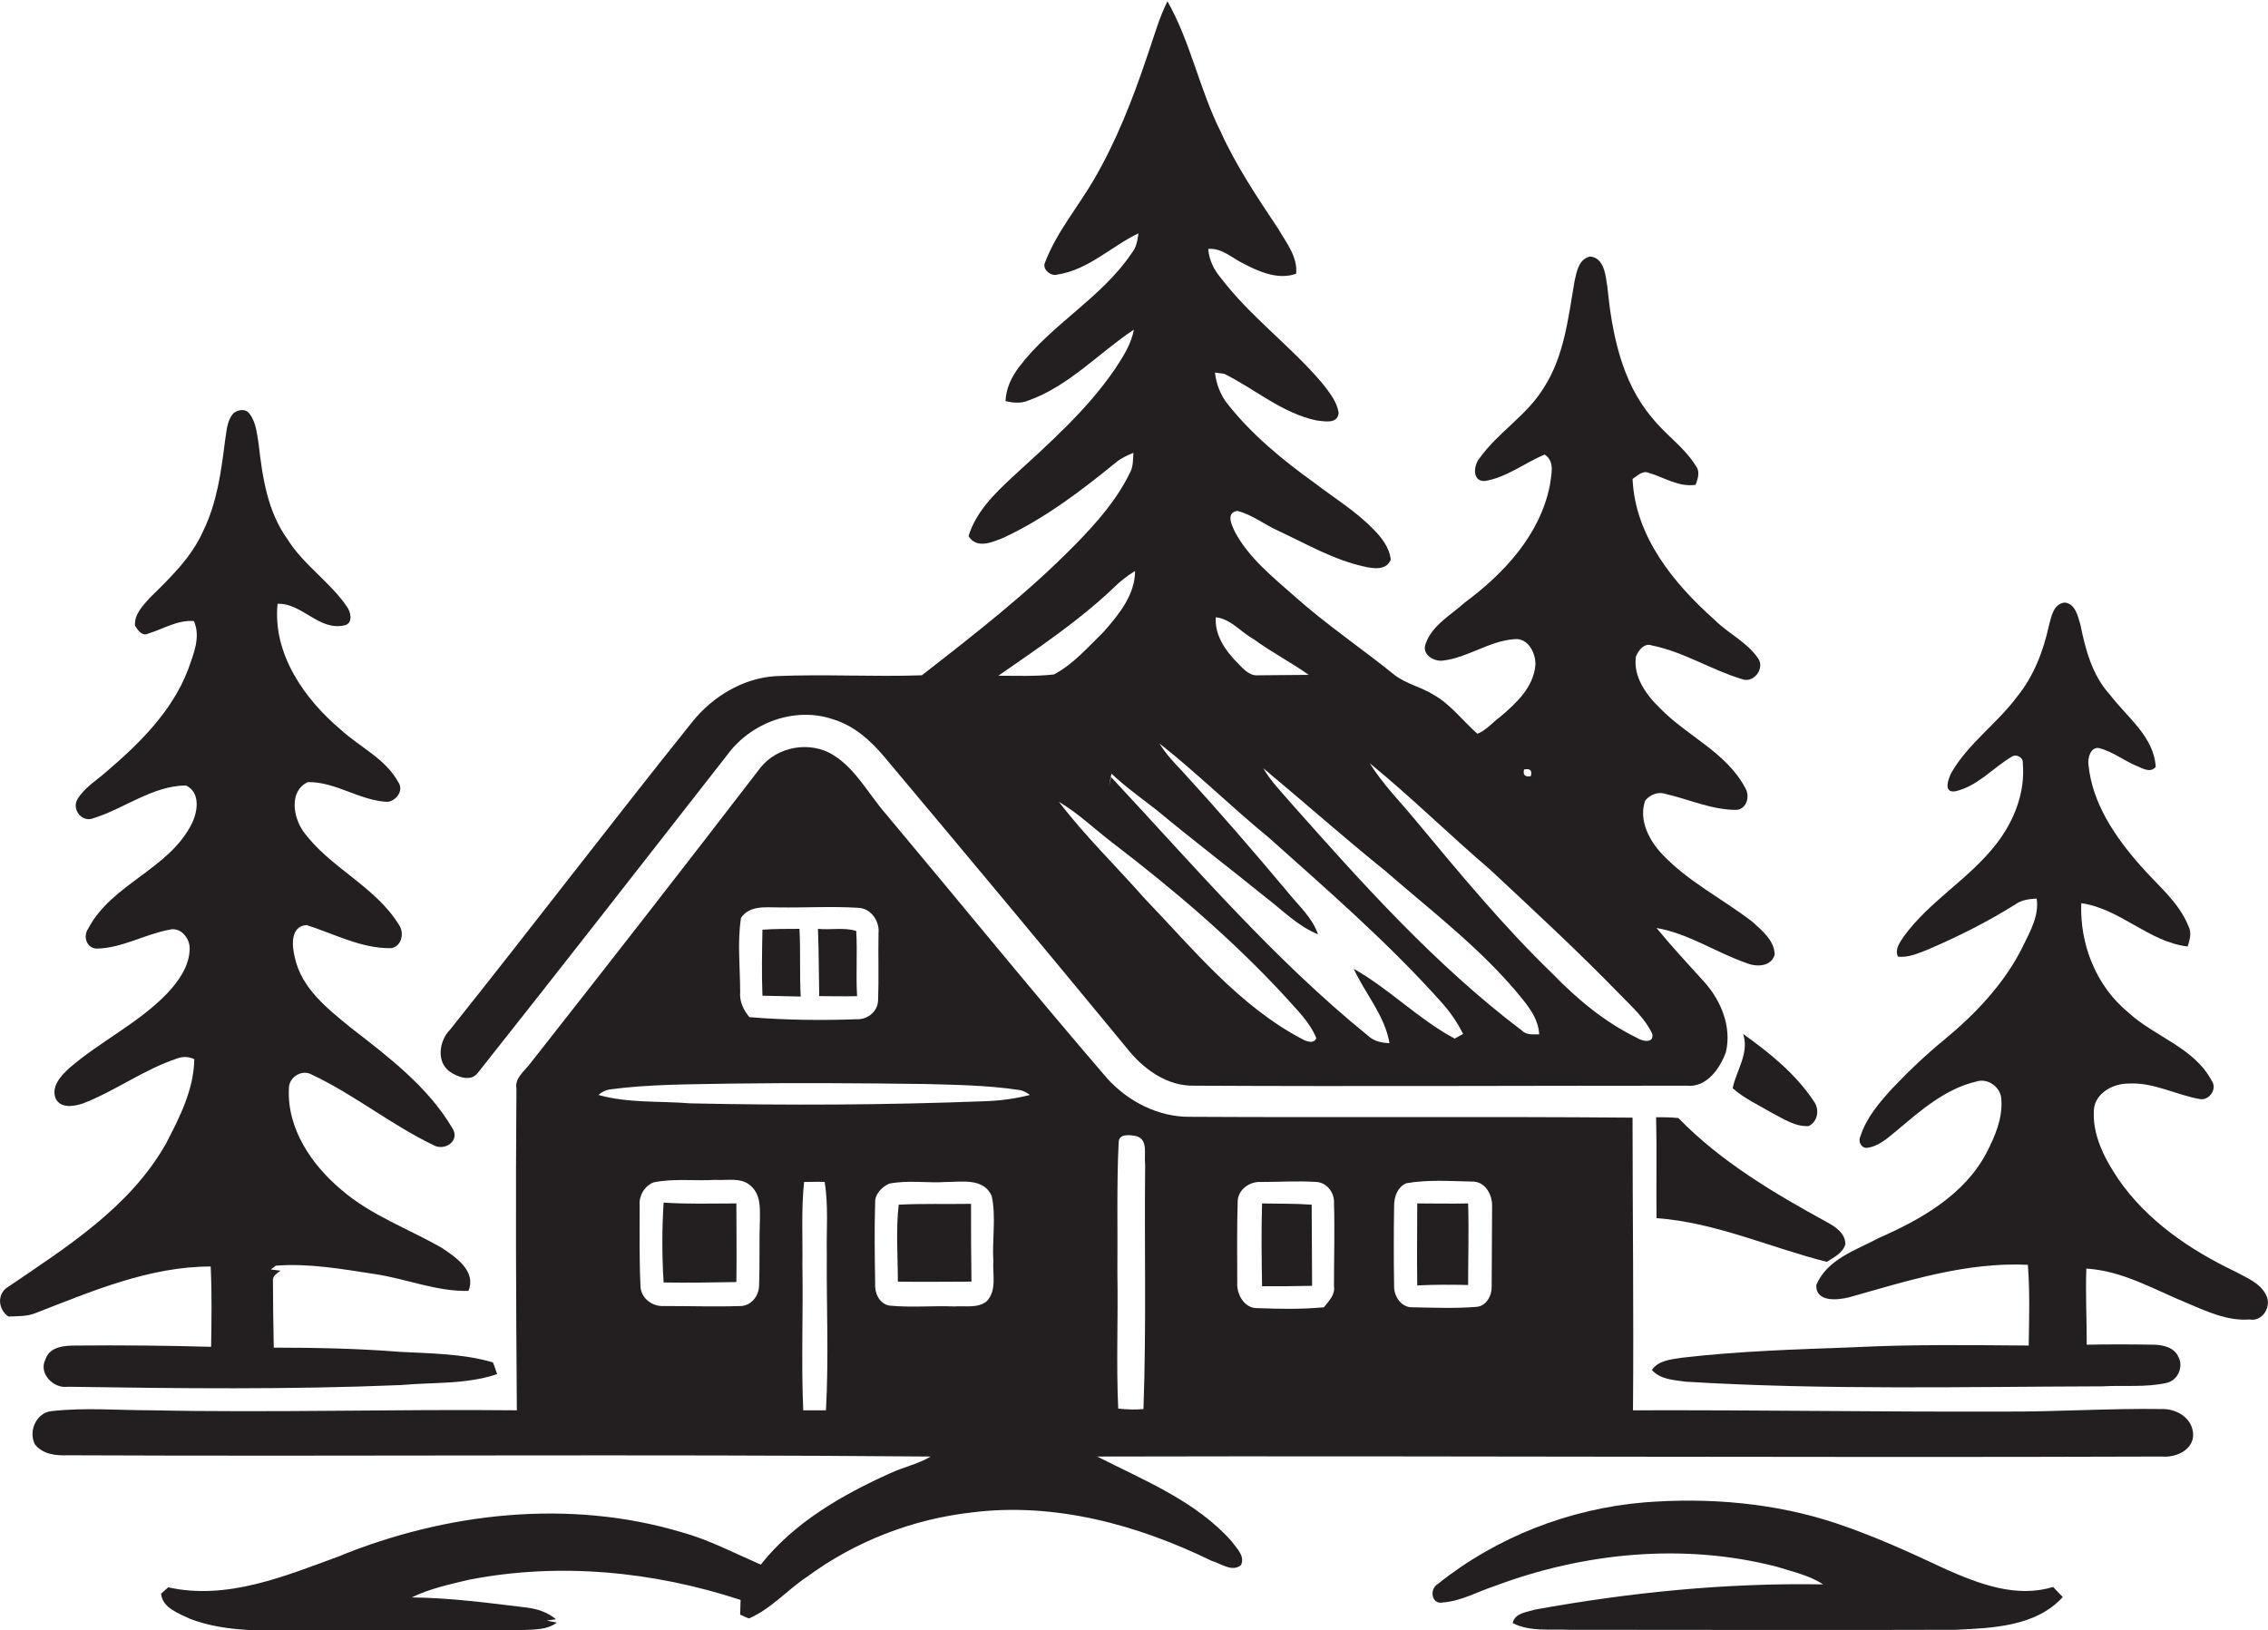 <?xml version="1.0" encoding="utf-8"?>
<!-- Generator: Adobe Illustrator 19.2.0, SVG Export Plug-In . SVG Version: 6.00 Build 0)  -->
<svg version="1.1" id="Layer_1" xmlns="http://www.w3.org/2000/svg" xmlns:xlink="http://www.w3.org/1999/xlink" x="0px" y="0px"
	 viewBox="0 0 539.3 387.7" enable-background="new 0 0 539.3 387.7" xml:space="preserve">
<g>
	<path fill="#231F20" d="M107,254.9c1.8,1.2,4.8,2.4,6.5,0.4c19.9-25.1,39.6-50.4,59.3-75.6c5.6-7.8,16.2-11.8,25.4-8.6
		c4.9,1.5,8.8,5,12,8.8c19.3,23,38.5,46,57.6,69.2c3.9,5,9.6,9.3,16.3,9.1c39,0.2,78,0,117,0c4.7,0.5,7.9-4.1,9.3-8
		c1.4-5.9-1.1-12.1-5-16.5c-3.9-4.3-7.8-8.5-11.5-13c7.6,1.3,14.1,5.8,21.3,8.3c2.3,1,6,1,6.8-2c-0.1-3.3-2.9-5.6-5.2-7.7
		c-7.1-5.5-15.4-9.6-21.6-16.2c-3.1-3.3-5.6-8.1-4-12.7c1.1-1.4,3.1-2.2,4.8-1.6c5.7,1.3,11.2,3.9,17.1,3.8c2.4-0.4,3-3.4,1.9-5.2
		c-4.5-8.5-13.8-12.3-20.3-19c-3.3-3.2-6.4-7.5-5.7-12.3c0.6-1.4,2-3.3,3.8-2.6c7.5,1.5,14.1,5.8,21.4,8c2.8,1.1,5.6-2.6,3.8-5
		c-2.6-3.8-7-5.8-10.2-9c-9.8-8.7-19-19.9-19.6-33.6c1.1-0.7,2.3-2,3.7-1.5c3.8,1.1,7.2,3.5,11.3,2.9c0.5-1.4,1.1-3.1,0.1-4.4
		c-2.7-4.5-7.3-7.5-10.5-11.6c-7.3-8.6-9.5-20.2-10.6-31.1c-0.4-2.6-0.7-6.9-4.1-7.2c-2.7,0.6-3.2,3.6-3.7,5.9
		c-1.5,8.6-2.4,17.7-7.3,25.3c-4,6.6-10.9,10.6-15.3,16.8c-1.4,1.6-1.8,5.5,1.2,5.4c5.2-0.8,9.5-4.3,14.3-6.3c2.6,1.7,1.5,5,1.2,7.5
		c-2.4,11.7-10.9,20.8-20.2,27.7c-3.3,3-7.8,5.4-9.3,9.8c-1,2.5,1.9,4.3,4.1,4c6-0.7,11-4.7,17.1-5.1c3.2-0.3,5,3.4,4.9,6.1
		c-0.4,5.3-4.6,9.2-8.4,12.4c-1.8,1.3-3.3,3.2-5.4,4c-3.5-3.1-6.3-6.9-10.3-9.2c-3-1.9-6.5-2.6-9.3-4.7c-7.9-6.4-16.4-12.1-24-18.9
		c-5.1-4.5-10.7-9-14-15.1c-0.8-1.7-2.3-4.6,0.5-5.1c3.6,0.9,6.5,3.3,9.9,4.8c6.6,3.1,13,6.8,20.1,8.4c2.2,0.5,5.4,1.1,6.5-1.6
		c-0.3-2.9-2.2-5.3-4.2-7.3c-4.2-4.3-9.3-7.4-14-11c-7.5-5.4-14.7-11.3-20.5-18.6c-1.8-2.2-2.8-4.9-3.1-7.6c0.5,0.1,1.7,0.2,2.2,0.3
		c7.3,3.6,13.8,9.4,22,11.1c1.8,0.2,5,0.9,5.2-1.8c-0.4-2.8-2.3-5-4-7.2c-7.5-8.8-17-15.7-24-24.9c-1.7-2-2.8-4.3-3-6.9
		c3.2-0.3,5.7,2.2,8.4,3.5c3.8,2,8.3,3.9,12.5,2.4c0.4-4-2.3-7.3-4.2-10.6c-5-7.5-10.1-15.1-13.8-23.3c-5-10-7.1-21.2-12.6-30.9
		c-2.1,4.2-3.3,8.8-4.9,13.3c-3.4,10.1-7.3,20.1-12.7,29.3c-3.8,6.5-8.8,12.4-11.5,19.5c-0.8,1.6,1.4,3.4,2.9,2.9
		c7.4-1.1,12.8-6.7,19.3-9.8c-0.2,1.6-0.5,3.4-1.6,4.7c-7.2,10.7-19.1,16.9-26.8,27.1c-1.8,2.4-3.1,5.1-3.2,8.1
		c1.7,0.4,3.6,0.6,5.3-0.1c9.7-3.4,16.8-11.3,25.2-16.9c-0.6,3.5-2.6,6.5-4.5,9.4c-6.7,9.8-15.7,17.7-24.4,25.7
		c-4.3,4-8.6,8.2-10.4,14c2,3.2,5.8,1.4,8.5,0.3c9.6-4.5,18.2-11,26.4-17.7c1.3-1.1,2.8-1.8,4.3-2.4c-0.1,1.6,0,3.4-0.9,4.9
		c-3.2,6.5-8,11.9-13,17c-11.2,11.4-23.8,21.2-36.4,31c-11.6,0.4-23.2-0.3-34.8,0.2c-7.8,0.5-15,4.9-19.8,10.9
		c-19.4,24.2-38.2,48.9-57.6,73.2C104.5,247.4,103.6,252.5,107,254.9z M309.8,247.2c-15.1-7.9-26-21.4-37.6-33.5
		c-6.8-7.7-14.2-14.9-20.4-23c4.6,2.7,8.5,6.5,12.7,9.7c14.5,11.1,28.4,22.9,40.8,36.3c2.8,3.2,6.1,6.2,7.7,10.2
		C312.4,248.3,310.8,247.7,309.8,247.2z M361.9,245.1c-20.6-15.6-37.9-34.9-55-54.2c-2.3-2.7-4.8-5.2-6.5-8.2
		c9.7,8.1,19.2,16.5,29.1,24.5c10.7,9.3,22.1,18,31.2,28.8c2.4,2.9,5.1,6,5.3,10C364.7,245.9,363.1,246.3,361.9,245.1z M362.4,183
		c1.4-0.3,2,0.2,1.6,1.6C362.6,184.8,362.1,184.3,362.4,183z M354.2,206.7c10.5,9.8,21.1,19.6,31.1,29.9c2.8,2.9,5.9,5.6,7.6,9.3
		c0.4,2.4-2.5,1.7-3.7,0.9c-7.6-3.7-14.2-9.2-20-15.2c-11.7-11.3-22.1-23.9-32.5-36.4c-3.7-4.5-7.9-8.7-11-13.7
		C335.6,189.6,344.6,198.5,354.2,206.7z M289.1,146.8c3.6,0.4,5.9,3.5,9,5.2c4.2,3.1,8.9,5.5,13.1,8.5c-4,0-8,0.1-12,0.1
		c-2.1,0.2-3.5-1.5-4.8-2.8C291.4,154.8,288.8,151.1,289.1,146.8z M275.1,192.7c8.4,7,17.1,13.6,25.6,20.5c4.1,3.1,7.8,7,12.7,9
		c-1.3-3.9-4.5-6.7-7-9.8c-8.2-9.8-16.5-19.4-25.1-28.8c-2-2.1-4.1-4.3-5.6-6.8c9,7.1,17.2,15.2,26,22.4c14.1,12.6,28.4,25,41,39.1
		c2.1,2.3,3.8,4.8,5.2,7.6c-0.5,0.3-1.5,0.8-2,1.1c-8.6-4.6-15.5-11.8-24-16.6c2.7,5.9,7.4,11.1,8.5,17.7c-1.8-0.1-3.6-0.4-5-1.7
		c-22.6-18.3-41.5-40.5-61.2-61.6l-0.5,2.2c0.1-0.7,0.4-2.2,0.6-3C267.7,187.2,271.5,189.9,275.1,192.7z M264.9,139.7
		c1.5-1.5,3.2-2.8,5-3.9c0,5.7-3.9,10.4-7.5,14.5c-3.7,3.6-7.2,7.7-11.8,10.1c-4.4,0.5-8.8,0.3-13.2,0.3
		C246.9,154.1,256.5,147.7,264.9,139.7z"/>
	<path fill="#231F20" d="M50.1,301.2c0.3,6.4,0.2,12.8,0.1,19.1c-10.7-0.3-21.4-0.4-32.1-0.3c-2.7,0-6.3,0.2-7.3,3.3
		c-1.7,3.3,1.9,7,5.3,6.5c26.4,0.4,52.7,0.7,79.1-0.4c7.7-0.7,15.6-0.1,23-2.6c-0.3-0.9-0.6-1.9-1-2.8c-7.2-2.1-14.7-2.1-22.1-2.5
		c-10-0.8-20-1-30-1c-0.1-5.4-0.2-10.8-0.2-16.2c0.1-1,1-1.5,1.8-2.1c-0.6-0.1-1.8-0.2-2.3-0.3l1.2-0.9c7.9-0.6,15.7,0.8,23.5,2
		c7.5,1.1,14.7,4.2,22.3,4c1.9-4.7-3-8-6.3-10.2c-8-4.6-17-7.8-24-13.9c-7-5.9-12.9-14.5-12.4-24.1c0-2.7,3.2-4.6,5.5-3.2
		c10,4.7,18.8,11.9,28.8,16.7c2.7,1.6,6.6-1,4.5-4.1c-5.8-9.8-15.2-16.9-24.1-23.8c-5.5-4.5-11.7-9.3-13.3-16.7
		c-0.7-2.8-1.1-7.4,2.8-7.7c6.6,2.1,13,5.6,20.1,5.5c2.5-0.4,3.2-3.6,1.9-5.5c-5.7-9.3-16.5-13.6-22.8-22.3
		c-2.4-3.4-3.4-9.6,1.1-11.7c6.6-0.1,12.3,4.4,18.9,4.7c2.1-0.2,4-2.7,2.6-4.7c-3-5.5-9.1-8.3-13.6-12.4c-8.7-7.3-16.3-18.1-15.1-30
		c5.9-0.2,9.9,6.6,16,5.1c2-0.5,1.4-3.2,0.5-4.4c-4-5.9-10.3-9.9-14.1-16c-4.8-6.6-6-14.8-6.9-22.7c-0.4-2.4-0.6-5.1-2.1-7.1
		c-0.9-1.4-2.7-1.1-3.8-0.3c-1.7,1.8-1.7,4.4-2.1,6.7c-0.9,7.2-1.9,14.6-5.1,21.2c-2.8,6.4-7.9,11.3-12.8,16.1
		c-1.6,1.8-3.7,3.9-3.5,6.6c0.6,1,1.7,2.6,3.1,1.9c3.6-1.1,7-3.3,10.9-3c1.7,3.8-0.1,7.9-1.4,11.6c-3.8,9.9-11.6,17.6-19.6,24.4
		c-2.3,2-5.1,3.7-6.7,6.4c-1.4,2.4,1.1,5.6,3.8,4.5c7.4-2.3,14-7.7,22-7.8c3.6,1.7,2.8,6.4,1.3,9.3c-5.5,10.7-18.9,14.1-24.5,24.7
		c-1.3,1.8-0.5,4.7,2,4.8c6-0.1,11.4-3.4,17.3-4.5c2.7-0.7,4.9,2.1,4.8,4.6c-0.1,4.1-2.6,7.6-5.3,10.5c-6.8,7.1-15.9,11.4-23.3,17.8
		c-2,1.8-4.5,4.5-3.2,7.4c1.3,2.3,4.4,1.7,6.5,1c7.7-3,14.5-8.1,22.4-10.7c1.4-0.5,2.7-0.4,4,0.2c-0.1,7.2-3.5,13.9-6.8,20.2
		C30.8,287.2,15.8,296.6,2,306c-2.8,1.6-2.5,5.4,0,7.1c2.2-0.1,4.4,0,6.4-0.8C21.8,307.1,35.5,301.2,50.1,301.2z"/>
	<path fill="#231F20" d="M538.9,308.1c-1.4-3-4.7-4.2-7.4-5.7c-10.7-5.1-21-12.1-27.8-22c-3.3-4.9-6.2-10.5-5.8-16.5
		c0.3-3.9,4.5-6.2,8.1-6.2c6-0.4,11.4,2.7,17.2,3.7c2.2,0.3,4.1-2.5,2.7-4.4c-4.2-7.9-13.5-10.4-19.8-16.2
		c-7.7-6.3-11.6-16.3-11.2-26c9.3,1.3,16,9.2,25.3,10.3c0.5-1.6,1-3.3,0.2-4.8c-2.3-5.8-7.4-9.8-11.4-14.4
		c-6-6.8-11.5-14.8-12.4-24.1c-0.2-1.5,0.5-4.2,2.5-3.9c3.1,0.8,5.7,2.8,8.6,4.1c1.6,0.6,3.5,2,4.9,0.4c-0.4-7.2-6.8-11.8-10.9-17.2
		c-4.2-4.6-5.8-10.7-7-16.6c-0.6-2-1.2-5.1-3.8-5.3c-2.7,0.4-3.1,3.4-3.7,5.5c-1.3,6-3.6,12-7.5,16.8c-4.8,6.5-11.7,11.2-15.7,18.2
		c-0.7,1.4-2,4.8,0.9,4.4c5.3-1.2,8.9-5.5,13.4-8.2c1.1-0.8,2.9,0.1,2.7,1.6c0.6,6.9-2.1,13.7-6.3,19.1c-6.4,8.3-15.8,13.5-22,22
		c-0.9,1.4-2.2,3-1.4,4.8c2.3,0.3,4.6-0.7,6.7-1.5c7.3-3.1,14.5-6.7,21.2-10.9c1.5-1.1,3.3-1.3,5.1-1.4c0.6,4-1.5,7.7-3.2,11.2
		c-4.3,8.8-11.2,16.1-18.7,22.3c-4.4,3.6-8.5,7.5-12.4,11.6c-3.1,3.4-6.2,7-7.6,11.4c-0.6,1.1,0,2.7,1.4,2.8
		c2.9-0.3,5.1-2.4,7.2-4.1c5.7-4.8,11.6-10,19-11.7c2.8-0.9,5.9,1.5,5.9,4.4c0.3,4.4-1.5,8.6-3.5,12.5
		c-5.3,10.1-15.6,15.9-25.6,20.3c-5.4,2.9-12.3,5-14.9,11.2c-0.2,4.2,5.2,3.6,7.9,2.9c13.8-3.9,27.8-8.4,42.4-7.7
		c0.5,6.4,0.3,12.8,0.2,19.2c-13.8-0.1-27.6-0.3-41.4,0.4c-13.7,0.5-27.4,0.9-41.1,2.5c-2.5,0.4-5.5,0.6-7.1,2.9
		c2,2.3,5.3,2.4,8.1,2.8c33,2,66,1.2,99,1.1c5.1-0.3,10.3,0.3,15.2-0.8c2.7-0.5,4.2-3.8,2.9-6.2c-1-2.3-3.8-2.9-6-2.9
		c-5.3-0.1-10.6-0.1-15.8,0c0-6-0.3-12-0.1-18.1c8.5,0.5,16,4.9,23.7,8.1c4.8,2,9.7,4.4,15.1,4C538,314.4,540.2,310.7,538.9,308.1z"
		/>
	<path fill="#231F20" d="M514.1,335.1c-12.7-0.2-25.4,0.7-38.1,0.6c-29.3,0.1-58.5-0.4-87.7-0.3c0.2-23.2-0.1-46.4-0.1-69.6
		c-35.1-0.3-70.1,0-105.2-0.2c-7.5,0.1-14.7-3.6-19.7-9.1c-17.9-20.8-35.2-42.1-52.8-63.1c-4-4.6-7-10.5-12.3-13.8
		c-5.5-3.5-13.4-2.1-17.4,3c-18.2,23.7-36.6,47.3-55.1,70.8c-1.3,1.6-3.3,3.1-2.9,5.5c-0.2,25.5-0.1,51,0.1,76.5
		c-28.9-0.3-57.9,0.6-86.8,0c-8,0-16-0.7-23.9,0.2c-3.6,0.4-5.5,4.8-3.9,7.9c1.9,2.4,5,2.7,7.8,2.6c68.4,0.3,136.8-0.3,205.2,0.3
		c-3,1.8-6.5,2.5-9.7,4c-11.5,5.2-22.8,11.7-30.7,21.7c-6.2-2.7-12.3-5.9-18.8-7.7c-26.8-8-56.1-4.7-81.7,5.8
		c-12.8,4.7-26.5,10.4-40.4,7.3c-0.4,0.4-1.3,1.1-1.7,1.5c0.3,3.4,4.2,4.7,6.9,6c8.9,3.4,18.6,2.7,27.9,2.8
		c16.8-0.1,33.6,0.1,50.4-0.1c3-0.2,6.4,0.1,8.9-1.8c-0.6-0.1-1.8-0.4-2.4-0.5l2.2-0.3c-2-1.7-4.5-2.5-7.1-2.8
		c-9-1.1-18-2.3-27.2-2.4c4.3-2.1,9-3.1,13.6-4.2c21.5-4.2,43.9-2,64.6,4.8c0,1.1-0.1,2.3-0.1,3.5c0.5,0.2,1.5,0.7,2.1,0.9
		c5.3-2.3,9.1-6.8,13.8-9.9c11.4-8.4,25-13.7,39.1-15.3c19.7-2.5,39.5,2.9,57.1,11.5c2.2,0.6,4.9,2.8,7,1c1-2.2-1.1-4-2.2-5.6
		c-8.5-9.6-20.8-14.5-32-20.2c84.4-0.2,168.8,0.3,253.2,0c3.2,0.3,7.4-1.5,7.4-5.2C521.4,337.2,517.5,335,514.1,335.1z M176.2,218.3
		c2-3,5.8-2.5,8.9-2.5c6.3,0.1,12.7-0.3,19,0.1c3,0.1,5.1,3.2,4.8,6c-0.1,5.4,0.1,10.7-0.1,16c-0.1,2.7-2.5,4.6-5.1,4.5
		c-8.5,0.3-17,0.2-25.5-0.5c-1.4-1.7-2.4-3.7-2.2-6C176,230,175.3,224.1,176.2,218.3z M180.7,289.8c-0.2,5.3,0,10.6-0.2,15.9
		c0,2.4-1.8,4.8-4.3,4.9c-6.1,0.2-12.2,0-18.3,0c-2.7,0.2-5.5-1.8-5.6-4.7c-0.3-6.4-0.2-12.8-0.2-19.2c-0.2-2.3,1.1-4.6,3.3-5.5
		c4.8-1,9.8-0.3,14.6-0.6c2.8,0.2,6.2-0.7,8.5,1.4C180.9,284.1,180.7,287.2,180.7,289.8z M196.4,335.4c-1.8,0-3.6,0-5.4,0
		c-0.5-11.5,0-23-0.2-34.5c0.1-6.6-0.3-13.2,0.4-19.8c1.6,0,3.3-0.1,4.9,0c0.9,5.6,0.4,11.3,0.5,16.9
		C196.5,310.4,197.1,322.9,196.4,335.4z M236.2,299.9c-0.2,3.2,0.9,7-1.6,9.6c-2.2,1.7-5.1,1-7.6,1.2c-5.2-0.2-10.4,0.3-15.5-0.2
		c-2.5-0.4-3.6-3.2-3.4-5.4c-0.1-6.4-0.2-12.7,0-19.1c-0.1-2,1.6-3.7,3.3-4.5c4.5-0.9,9.1-0.1,13.6-0.4c3.7,0,8.9-1,10.8,3.3
		C236.9,289.3,235.9,294.7,236.2,299.9z M234,261.9c-23.3,0.9-46.6,1-69.9,0.5c-7.3-0.6-14.7,0-21.8-2c0.8-0.7,1.6-1.1,2.6-1.3
		c9.7-1.3,19.5-1.2,29.2-1.4c15.3-0.2,30.6-0.1,45.9,0.1c7.4,0.2,14.8,0.3,22.2,1.4c1,0.1,1.9,0.6,2.7,1.2
		C241.4,261.3,237.7,261.8,234,261.9z M271.9,335.1c-2,0.2-4,0.1-6-0.1c-0.5-10.7,0-21.4-0.2-32.1c0.1-10.4-0.2-20.8,0.3-31.2
		c0-2.2,2.8-1.8,4.2-1.5c2.9,0.8,1.8,4.4,2.1,6.7C272.1,296.3,272.6,315.7,271.9,335.1z M314.8,310.9c-5.3,0.5-10.5,0.4-15.8,0.2
		c-3.1,0.1-5-3.3-4.8-6.1c0-6.4-0.1-12.7,0.1-19c-0.1-3,2.8-5.1,5.6-4.9c4.4,0,8.8-0.3,13.2,0c2.4,0.2,4.2,2.5,4.1,4.9
		c0.2,6.6,0,13.3,0,20C317.5,307.9,316,309.4,314.8,310.9z M354.8,286.9c0,6.3-0.1,12.7-0.1,19c0.1,2.1-1.2,4.7-3.6,4.9
		c-5,0.4-10.1,0.2-15.1,0.1c-2.7,0.2-4.6-2.6-4.5-5.1c-0.1-6.3-0.1-12.7,0-19c0-2.2,0.8-4.5,2.9-5.4c5.1-0.9,10.4-0.5,15.6-0.4
		C353.2,280.9,354.9,284.2,354.8,286.9z"/>
	<path fill="#231F20" d="M190.4,237c-0.3-5.3,0-10.7-0.3-16.1c-3,0-5.9,0-8.8,0.2c-0.1,5.2-0.2,10.4,0,15.7
		C184.3,236.9,187.3,236.9,190.4,237z"/>
	<path fill="#231F20" d="M203.8,236.9c-0.3-5.2,0.1-10.3-0.2-15.5c-2.8-0.9-6.1-0.2-9.1-0.5c0.2,5.3,0.2,10.6,0.3,16
		C197.8,236.9,200.8,237,203.8,236.9z"/>
	<path fill="#231F20" d="M412,258.8c2.8,2.5,6.2,4,9.4,5.9c2.7,1.4,5.5,3.3,8.7,3.1c2.2-1.1,2.6-4,1.2-5.9
		c-4.3-6.5-10.5-11.5-16.8-16C416,250.5,412.9,254.5,412,258.8z"/>
	<path fill="#231F20" d="M393.8,265.7c0.2,8,0,16,0.1,24c14,1,27,7,40.5,10.4c1.7-1.1,3.8-2.1,4.4-4.2c0-2.6-2.3-4.1-4.3-5.2
		c-12.6-6.9-25.3-14.4-35.4-24.8C397.3,265.7,395.6,265.7,393.8,265.7z"/>
	<path fill="#231F20" d="M157.8,286c-0.4,6.3-0.4,12.7,0,19c5.8,0.1,11.5,0,17.3-0.1c0.1-6.3,0-12.5,0-18.7
		C169.3,286.2,163.5,286.4,157.8,286z"/>
	<path fill="#231F20" d="M230.9,286.3c-5.7,0.1-11.5-0.1-17.2,0.2c-0.7,6.1-0.2,12.2-0.2,18.3c5.8,0.1,11.7,0,17.5,0
		C230.9,298.6,230.9,292.4,230.9,286.3z"/>
	<path fill="#231F20" d="M300.1,286.2c-0.2,6.6-0.1,13.1,0,19.7c4,0,7.9,0,11.9-0.1c0-6.4-0.1-12.9-0.1-19.3
		C307.9,286.2,304,286.3,300.1,286.2z"/>
	<path fill="#231F20" d="M337,286.2c0,6.5-0.1,13,0,19.5c4-0.2,8.1-0.2,12.1-0.1c0-6.5,0.2-12.9,0-19.4
		C345.1,286.3,341.1,286.2,337,286.2z"/>
	<path fill="#231F20" d="M462.7,373.2c-8.5-4-17.1-7.9-26-10.9c-14.7-4.9-30.4-6.2-45.7-5c-17.8,1.5-35.1,8.2-49.1,19.4
		c-2.1,1.2-1.5,5,1.2,4.4c4.3-0.3,8.3-2.6,12.3-3.9c21.3-8,45-10.3,67.1-4.6c3.7,1.2,7.7,2,11,4.2c-23-0.4-45.9,1.9-68.5,6
		c-1.9,0.6-4.8,0.8-5.3,3.2c4.1,2.1,8.9,1.4,13.3,1.6c30.7,0,61.4,0.1,92,0c8.8-0.4,19.2-0.8,25.5-7.8c-0.8-0.8-1.6-1.6-2.3-2.4
		C479.5,380.1,470.6,376.7,462.7,373.2z"/>
</g>
</svg>
